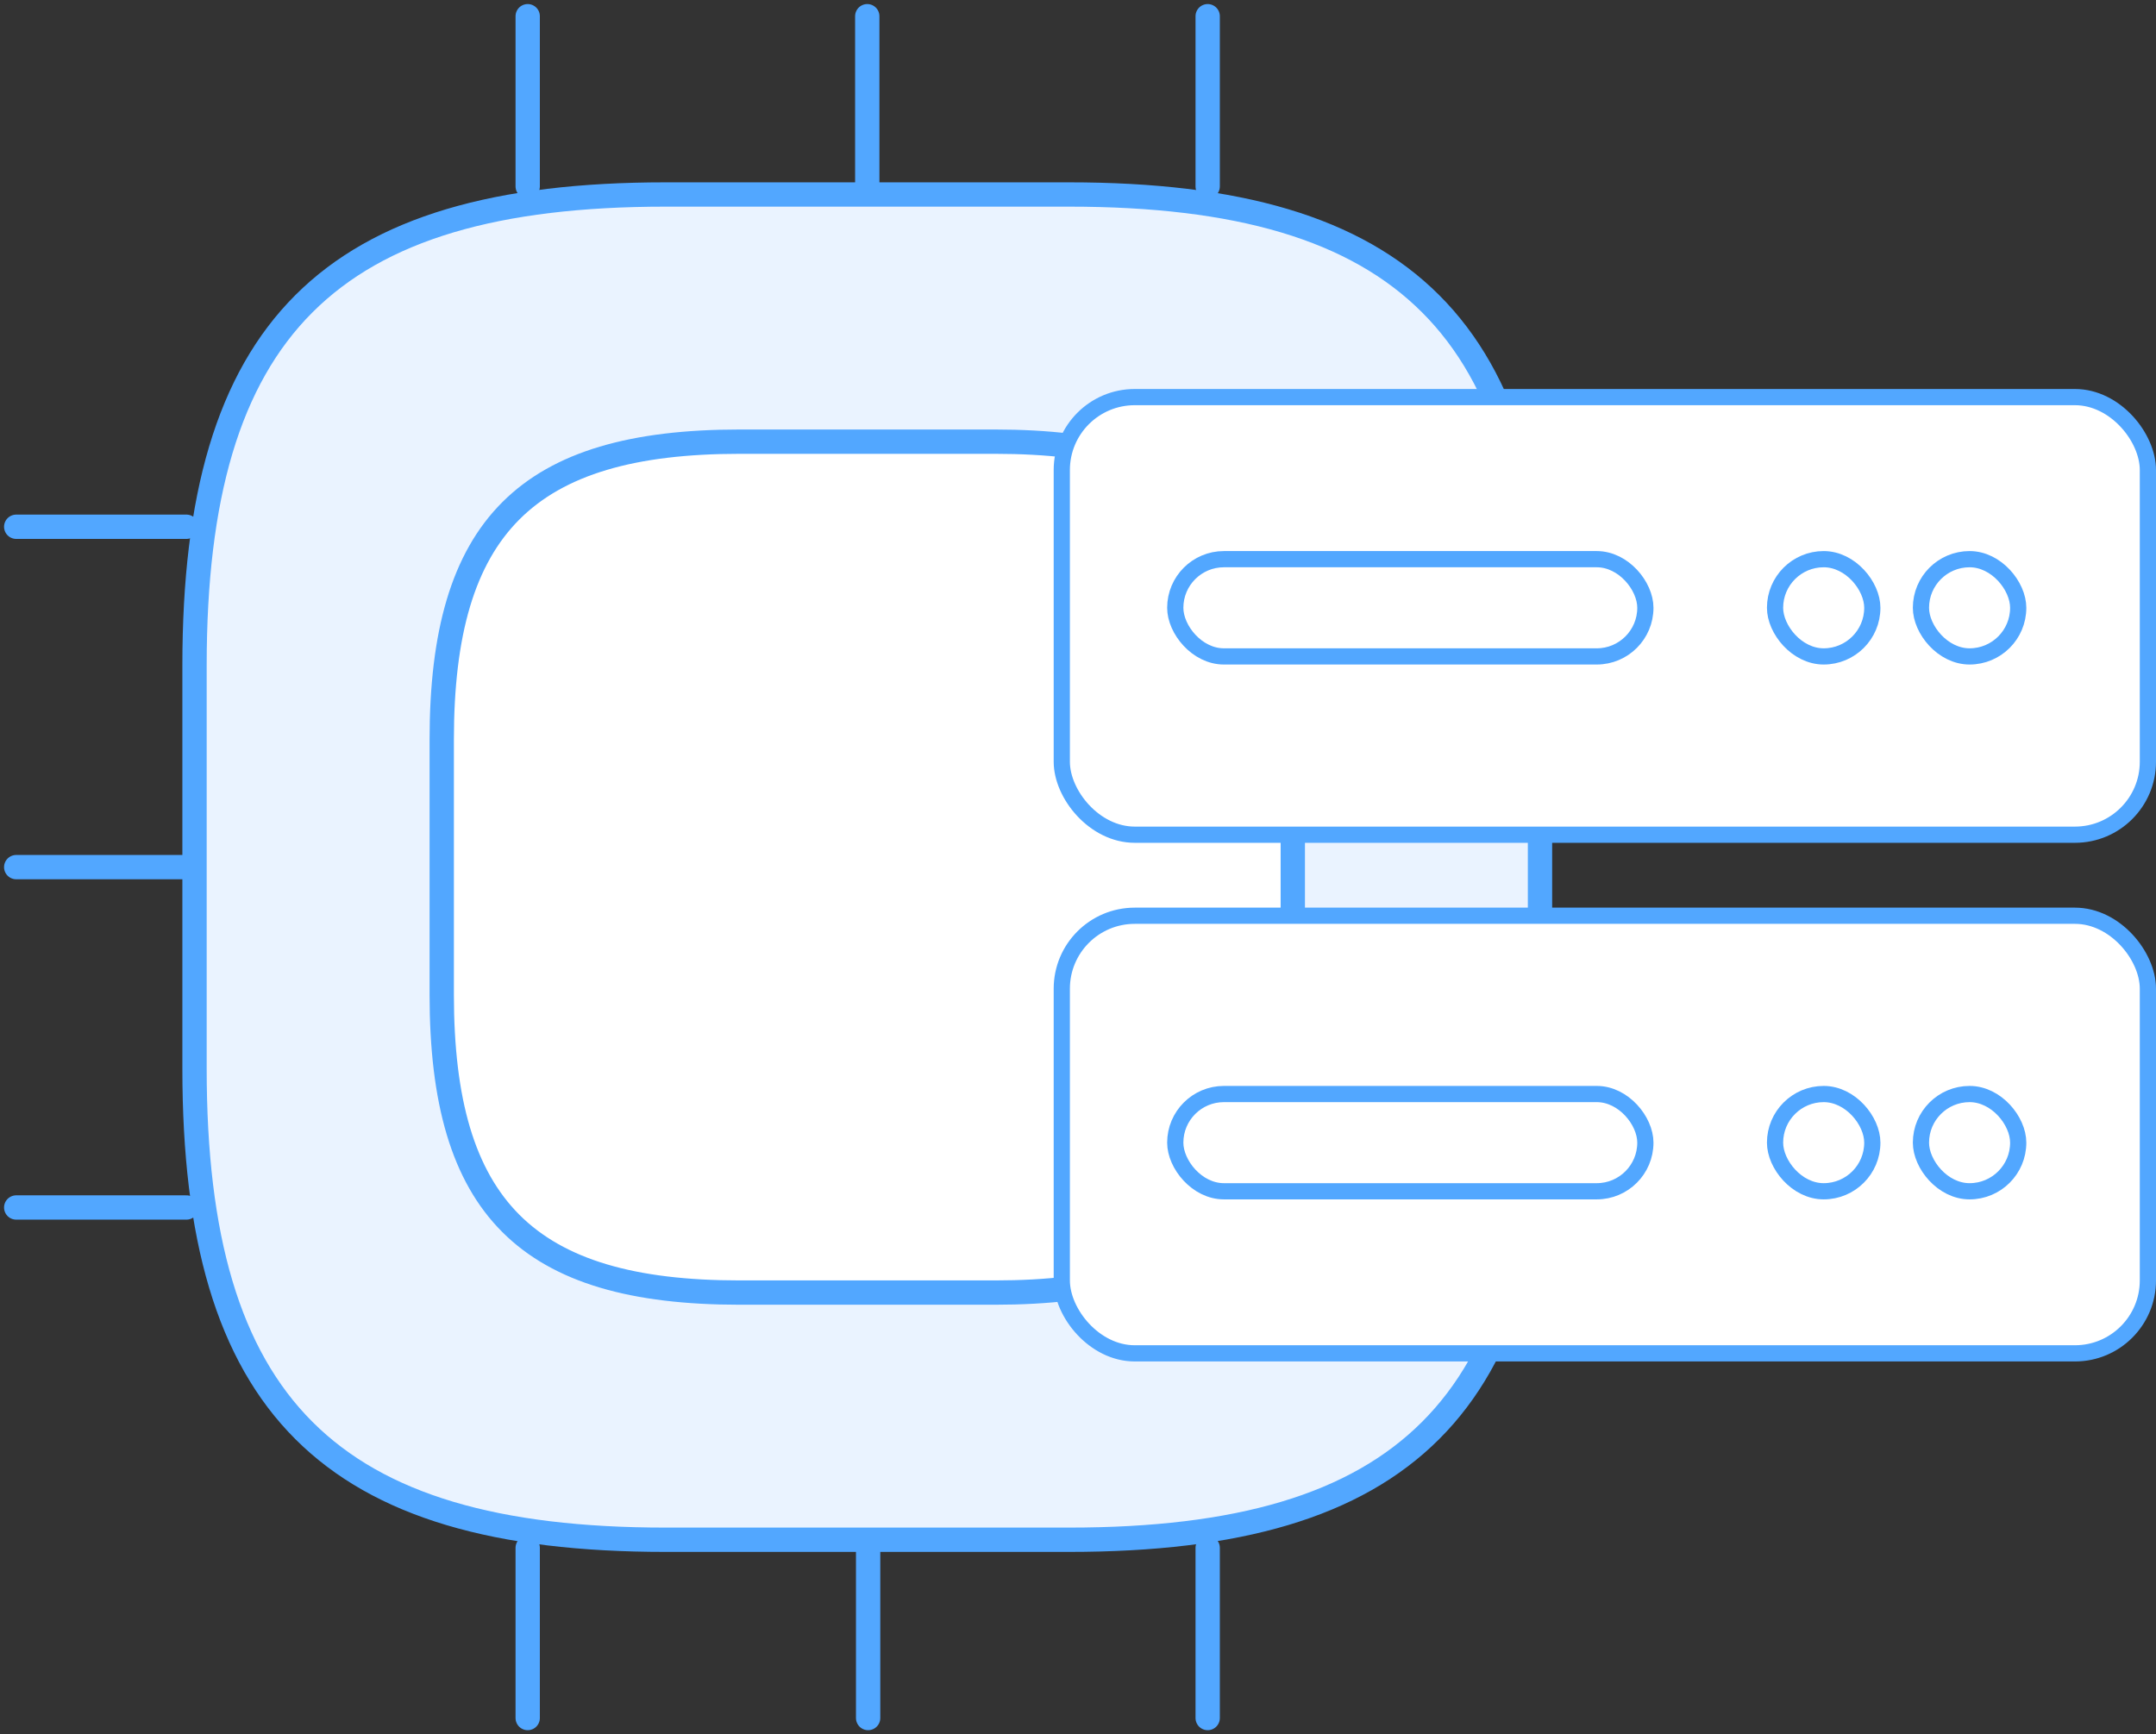 <svg width="133" height="107" viewBox="0 0 133 107" fill="none" xmlns="http://www.w3.org/2000/svg">
<rect x="0" y="0" width="133" height="107" fill="#333333" stroke="none"/>
<path d="M41.05 95H65.95C86.7 95 95 86.7 95 65.95V41.05C95 20.3 86.7 12 65.95 12H41.05C20.3 12 12 20.3 12 41.05V65.95C12 86.7 20.3 95 41.05 95Z" fill="#EAF3FF" stroke="#52A7FF" stroke-width="1.5" stroke-linecap="round" stroke-linejoin="round"/>
<path d="M45.625 79.75H61.375C74.5 79.75 79.75 74.5 79.75 61.375V45.625C79.75 32.5 74.5 27.25 61.375 27.25H45.625C32.5 27.25 27.25 32.5 27.25 45.625V61.375C27.25 74.5 32.5 79.75 45.625 79.75ZM32.553 11.5V1ZM53.5 11.5V1ZM74.5 11.5V1ZM95.5 32.5H106ZM95.5 74.5H106ZM74.5 95.5V106ZM53.553 95.5V106ZM32.553 95.5V106ZM1 32.5H11.5ZM1 53.5H11.5ZM1 74.5H11.5Z" fill="white"/>
<path d="M32.553 11.5V1M53.5 11.5V1M74.5 11.5V1M95.5 32.5H106M95.5 74.5H106M74.5 95.5V106M53.553 95.5V106M32.553 95.5V106M1 32.5H11.5M1 53.5H11.5M1 74.5H11.5M45.625 79.75H61.375C74.5 79.75 79.75 74.5 79.75 61.375V45.625C79.75 32.5 74.5 27.25 61.375 27.25H45.625C32.5 27.25 27.25 32.5 27.25 45.625V61.375C27.25 74.5 32.5 79.75 45.625 79.75Z" stroke="#52A7FF" stroke-width="1.5" stroke-linecap="round" stroke-linejoin="round"/>
<rect x="65.5" y="24.5" width="67" height="27" rx="4.5" fill="white" stroke="#52A7FF"/>
<rect x="72.5" y="34.5" width="29" height="6" rx="3" fill="white" stroke="#52A7FF"/>
<rect x="109.5" y="34.5" width="6" height="6" rx="3" fill="white" stroke="#52A7FF"/>
<rect x="118.5" y="34.5" width="6" height="6" rx="3" fill="white" stroke="#52A7FF"/>
<rect x="65.5" y="56.5" width="67" height="27" rx="4.5" fill="white" stroke="#52A7FF"/>
<rect x="72.5" y="67.5" width="29" height="6" rx="3" fill="white" stroke="#52A7FF"/>
<rect x="109.5" y="67.5" width="6" height="6" rx="3" fill="white" stroke="#52A7FF"/>
<rect x="118.5" y="67.5" width="6" height="6" rx="3" fill="white" stroke="#52A7FF"/>
</svg>
